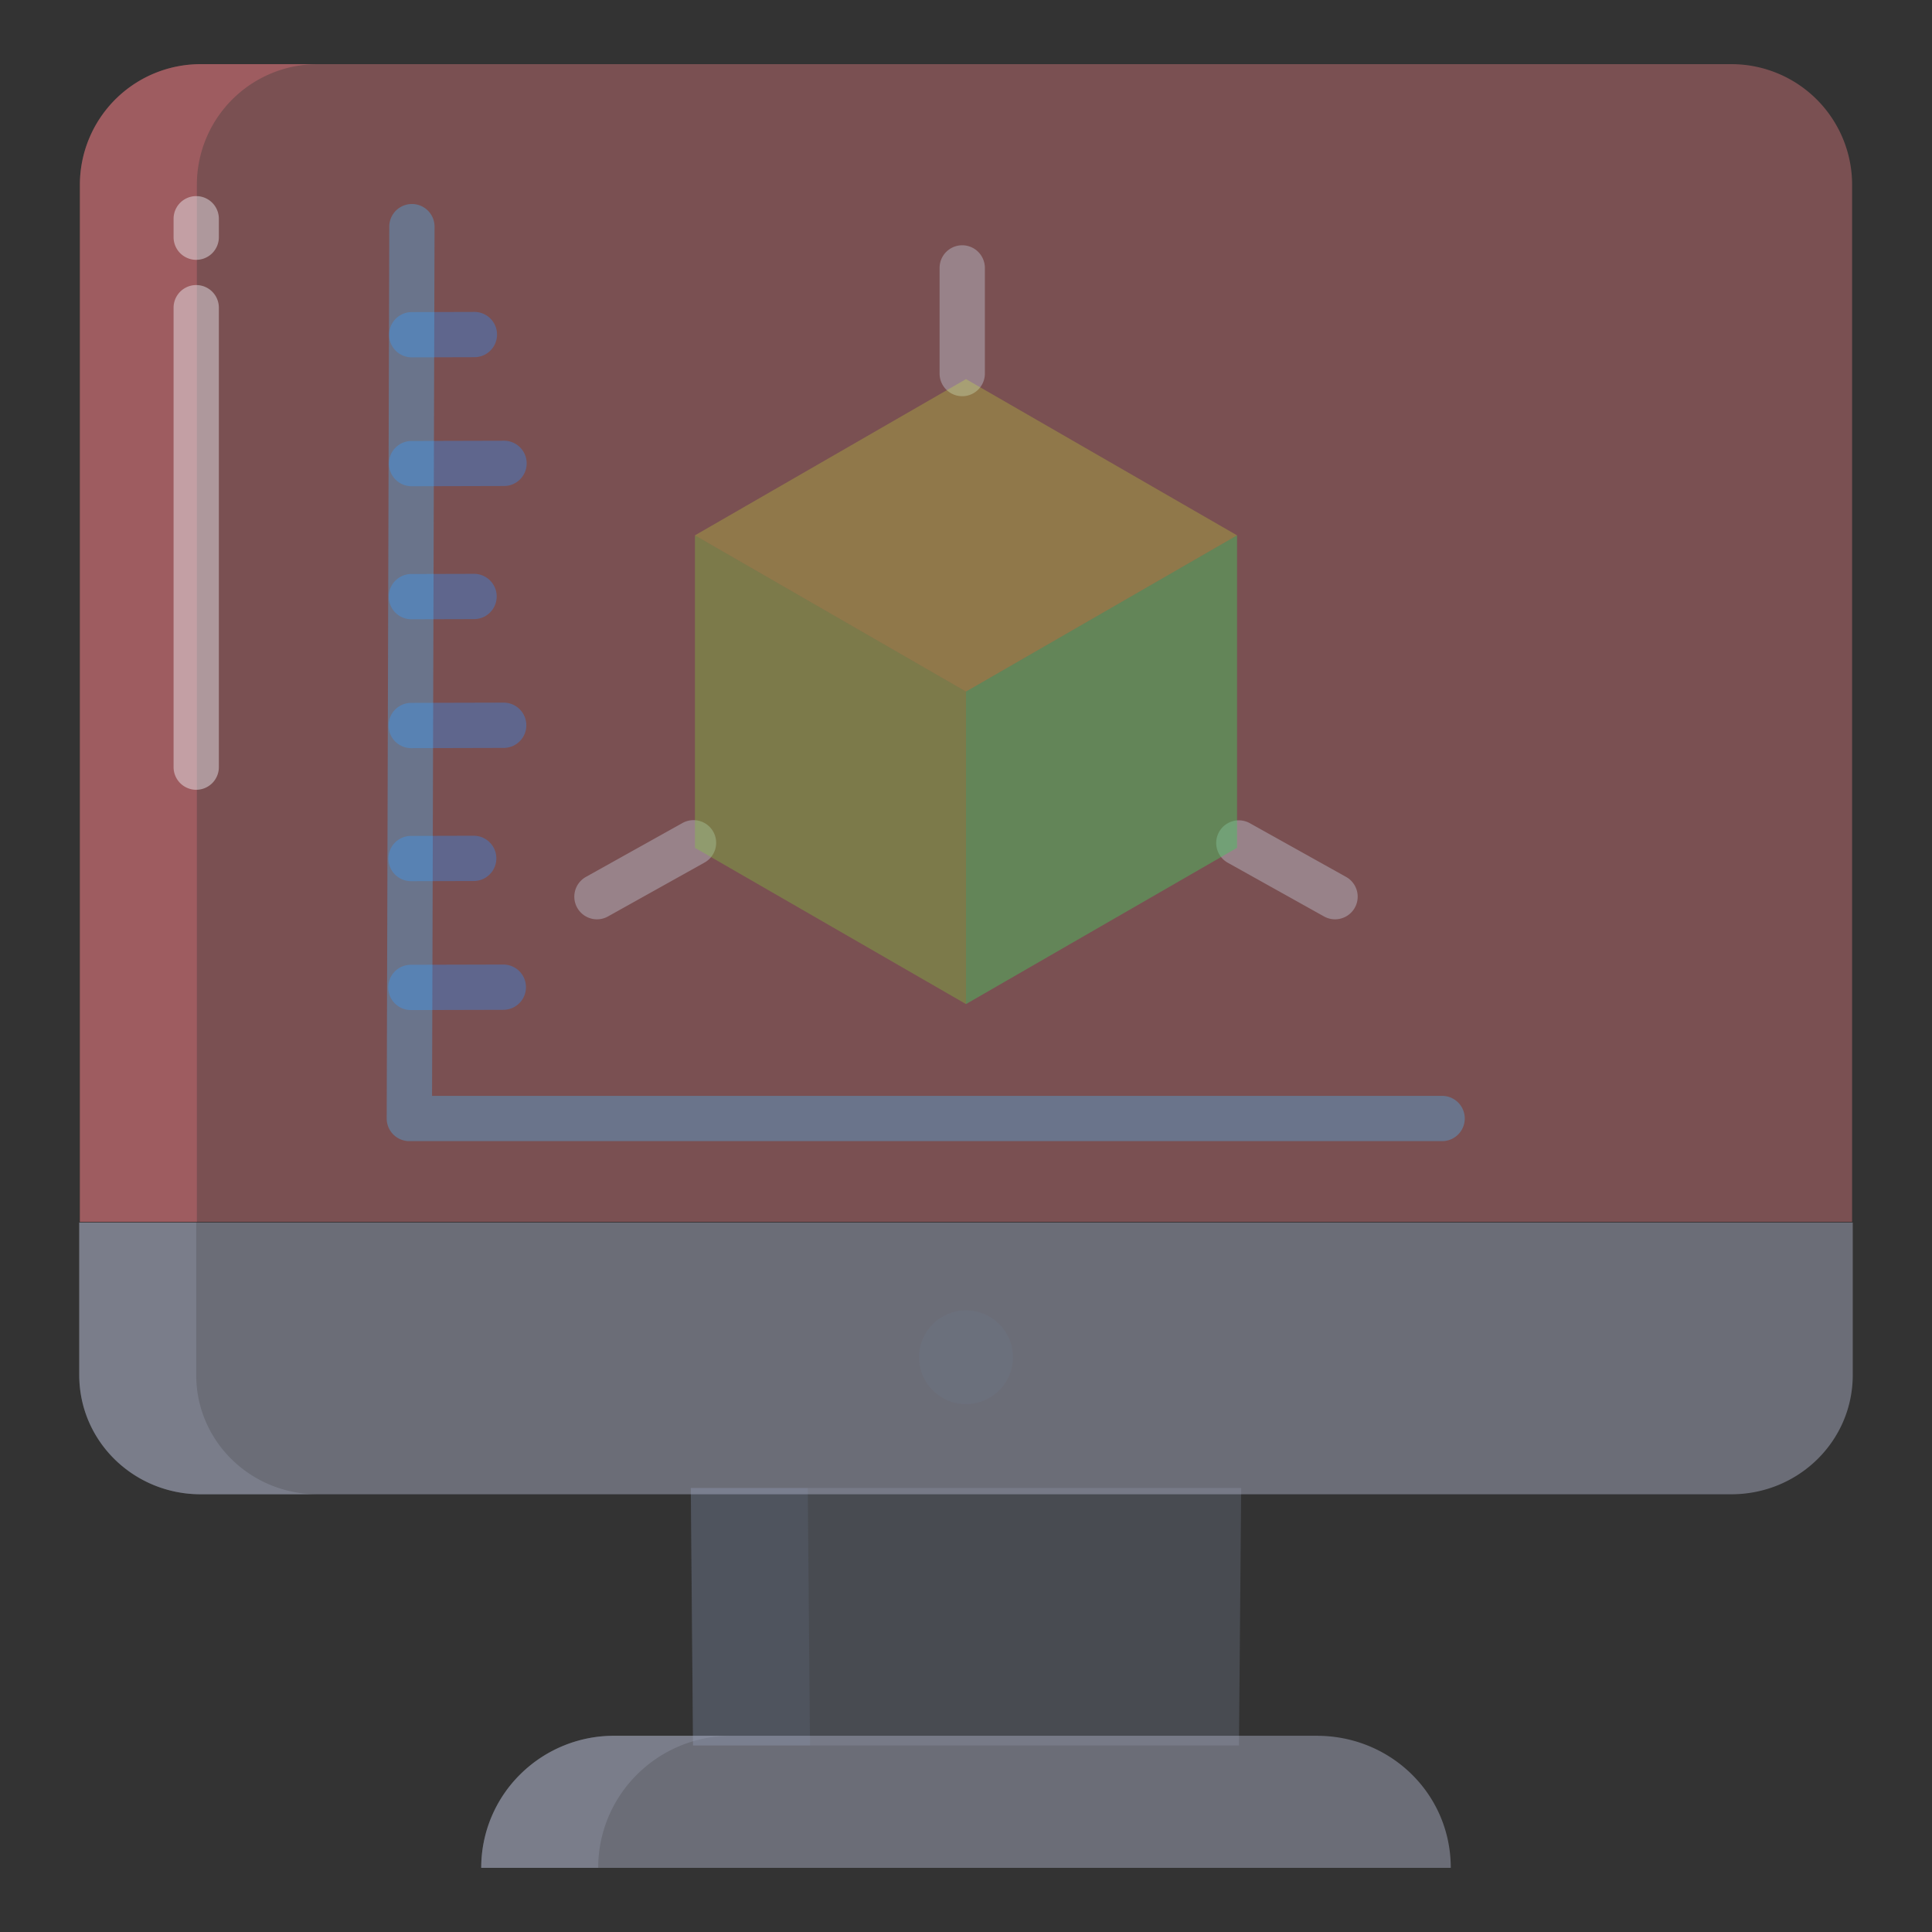 <svg xmlns="http://www.w3.org/2000/svg" version="1.1" xmlns:xlink="http://www.w3.org/1999/xlink" width="512" height="512" x="0" y="0" viewBox="0 0 512 512" style="enable-background:new 0 0 512 512" xml:space="preserve" class=""><rect x="0" y="0" width="512" height="512" fill="#333333" stroke="none"/><g><path fill="#6d7486" d="m328.93 394.33-.59 68.23H183.66l-.59-68.23z" opacity="0.361" data-original="#6d7486" class=""></path><path fill="#5b6272" d="m183.07 394.33.59 68.23h31l-.59-68.23z" opacity="0.388" data-original="#5b6272" class=""></path><path fill="#b0b5ca" d="M348.97 460H163.03a35.221 35.221 0 0 0-25.1 10.16 34.786 34.786 0 0 0-10.4 24.84h256.94c0-19.57-15.89-35-35.5-35zM21 324v40.37C21 382.02 35.5 396 53.18 396h405.64c17.68 0 32.18-13.98 32.18-31.63V324z" opacity="0.451" data-original="#b0b5ca" class=""></path><path fill="#f58387" d="M490.83 48.96v274.85H21.17V48.96A31.985 31.985 0 0 1 53.18 17h405.64a31.985 31.985 0 0 1 32.01 31.96zM327.83 141.87 256 100.47" opacity="0.369" data-original="#f58387" class=""></path><ellipse cx="256" cy="359.68" fill="#6d7486" rx="12.45" ry="12.43" opacity="0.361" data-original="#6d7486" class=""></ellipse><path fill="#9a9fb2" d="M194.03 460h-31a35.221 35.221 0 0 0-25.1 10.16 34.786 34.786 0 0 0-10.4 24.84h31a34.786 34.786 0 0 1 10.4-24.84 35.221 35.221 0 0 1 25.1-10.16zM52 364.37V324H21v40.37C21 382.02 35.5 396 53.18 396h31C66.5 396 52 382.02 52 364.37z" opacity="0.322" data-original="#9a9fb2" class=""></path><path fill="#d67077" d="M84.18 17h-31a31.985 31.985 0 0 0-32.01 31.96v274.85h31V48.96A31.985 31.985 0 0 1 84.18 17z" opacity="0.4" data-original="#d67077" class=""></path><path fill="#d4e1f4" d="M255 105a6 6 0 0 1-6-6V71a6 6 0 0 1 12 0v28a6 6 0 0 1-6 6zM158.207 243.628a6 6 0 0 1-2.93-11.24l25.54-14.254a6 6 0 1 1 5.848 10.478l-25.54 14.254a5.966 5.966 0 0 1-2.918.762zM353.793 243.628a5.969 5.969 0 0 1-2.918-.762l-25.54-14.254a6 6 0 0 1 5.848-10.478l25.54 14.254a6 6 0 0 1-2.93 11.24z" opacity="0.341" data-original="#d4e1f4" class=""></path><g fill="#3090fc"><path d="M108.893 267.676a6 6 0 0 1-.016-12l24.486-.063h.016a6 6 0 0 1 .016 12l-24.487.063zM108.938 233.524a6 6 0 0 1-.015-12l16.588-.045h.015a6 6 0 0 1 .016 12l-16.588.045zM108.985 198.268a6 6 0 0 1-.015-12l24.487-.063h.016a6 6 0 0 1 .015 12l-24.488.063zM109.032 164.115a6 6 0 0 1-.015-12l16.587-.043h.015a6 6 0 0 1 .016 12l-16.587.043zM109.078 128.861a6 6 0 0 1-.016-12l24.488-.065h.015a6 6 0 0 1 .016 12l-24.487.065zM109.125 94.708a6 6 0 0 1-.016-12l16.588-.045h.016a6 6 0 0 1 .016 12l-16.588.045z" fill="#3090fc" opacity="0.349" data-original="#3090fc" class=""></path></g><path fill="#f4f8fc" d="M52 209.3a6 6 0 0 1-6-6V81.542a6 6 0 0 1 12 0V203.3a6 6 0 0 1-6 6zM52 68.857a6 6 0 0 1-6-6v-4.884a6 6 0 0 1 12 0v4.884a6 6 0 0 1-6 6z" opacity="0.431" data-original="#f4f8fc" class=""></path><path fill="#49bdff" d="M382.178 302.414h-273.7a6 6 0 0 1-6-6.017l.683-236.352a6 6 0 0 1 6-5.983h.012a6 6 0 0 1 5.988 6.018l-.661 230.334h267.678a6 6 0 0 1 0 12z" opacity="0.329" data-original="#49bdff" class=""></path><path fill="#49c160" d="M327.83 141.87v82.81L256 266.09v-82.82z" opacity="0.471" data-original="#49c160" class=""></path><path fill="#81c83d" d="M256 183.27v82.82l-71.83-41.41v-82.81z" opacity="0.349" data-original="#81c83d" class=""></path><path fill="#d8ff33" d="m256 183.27-71.83-41.4 71.83-41.4 71.83 41.4z" opacity="0.231" data-original="#d8ff33" class=""></path></g></svg>